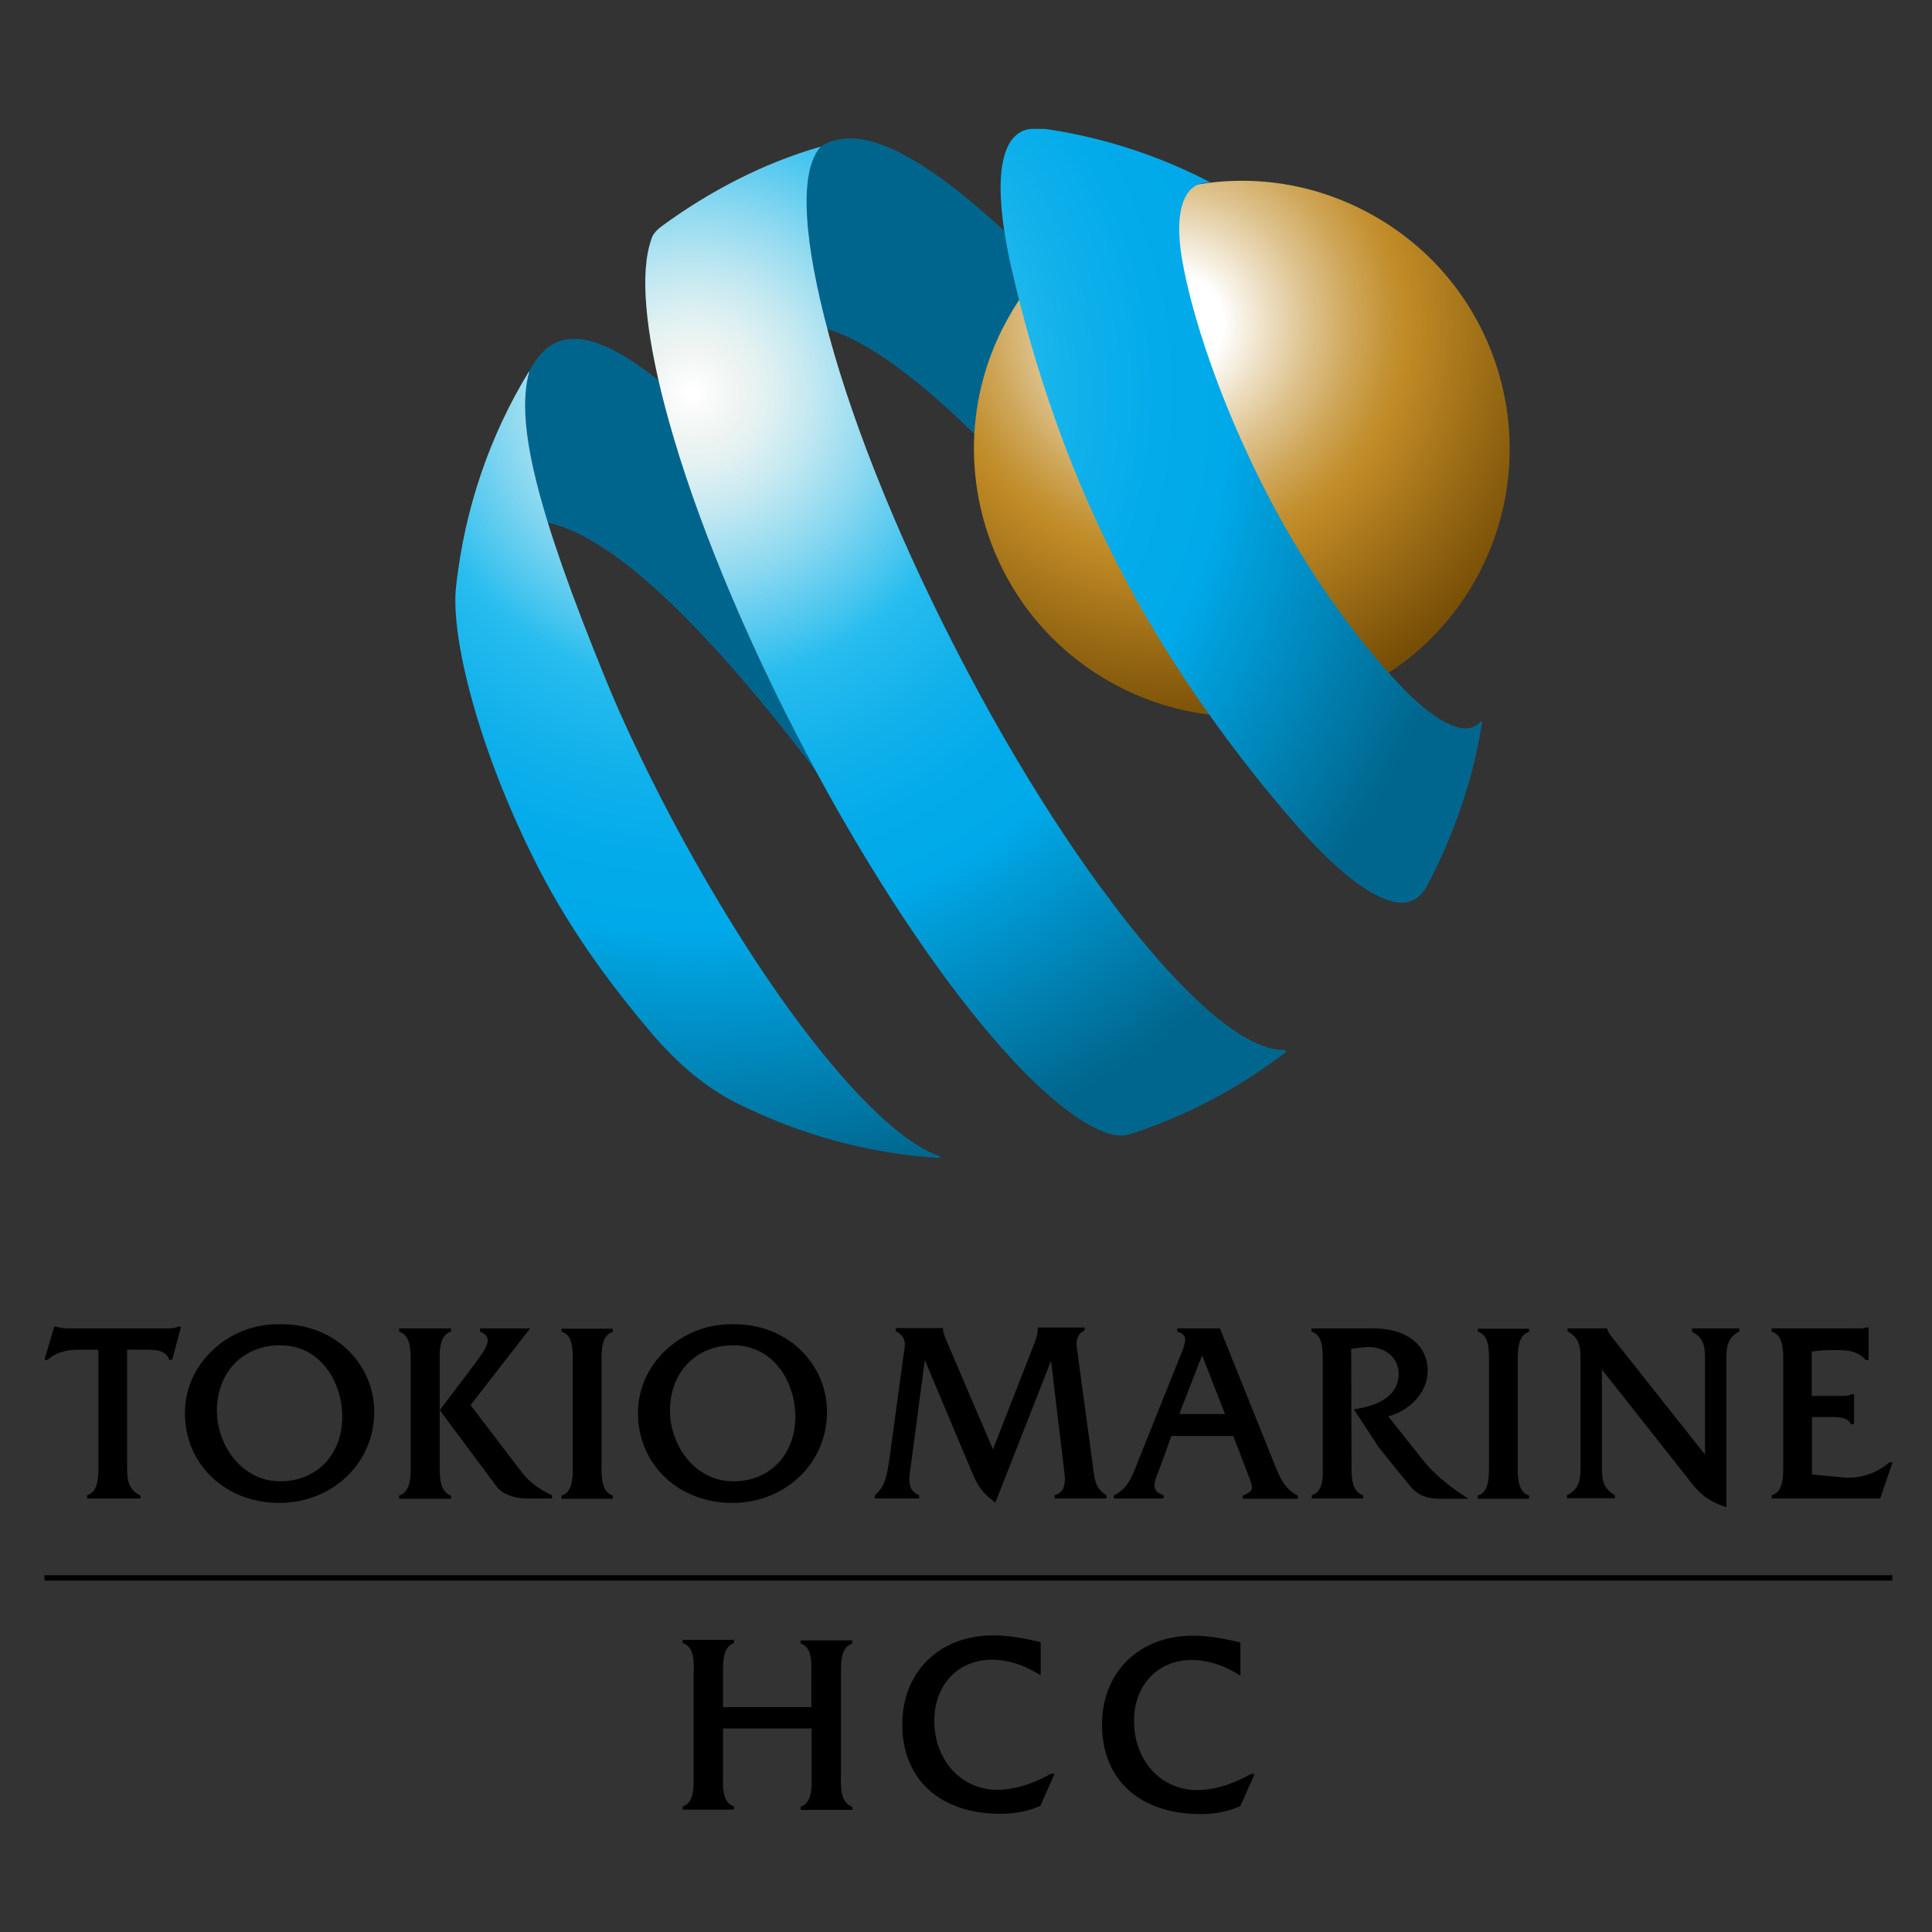 <?xml version="1.0" encoding="utf-8"?>
<!-- Generator: Adobe Illustrator 19.2.1, SVG Export Plug-In . SVG Version: 6.00 Build 0)  -->
<svg version="1.1" id="layer" xmlns="http://www.w3.org/2000/svg" xmlns:xlink="http://www.w3.org/1999/xlink" x="0px" y="0px"
	 viewBox="0 0 652 652" style="enable-background:new 0 0 652 652;" xml:space="preserve">
<rect x="0" y="0" width="652" height="652" fill="#333333" stroke="none"/>
<style type="text/css">
	.st0{fill:#00658D;}
	.st1{clip-path:url(#SVGID_2_);fill:url(#SVGID_3_);}
	.st2{clip-path:url(#SVGID_5_);fill:url(#SVGID_6_);}
	.st3{clip-path:url(#SVGID_8_);fill:url(#SVGID_9_);}
	.st4{clip-path:url(#SVGID_11_);fill:url(#SVGID_12_);}
</style>
<g>
	<rect x="15" y="531.6" width="623.6" height="1.8"/>
	<g>
		<path d="M33.2,495.7c0,3.5-0.3,7.6-3.5,8.8l-0.3,0.1v1.1h18v-1l-0.3-0.1c-4.1-2.4-4.2-5.4-4.2-9.9v-39.2h7.2
			c2.7,0,5.9,0.4,6.9,3.1l0.1,0.3h1l3-11.2h-1c-1,0.5-2.1,0.6-3.8,0.6H22.2c-0.8,0-2.4-0.3-3.2-0.6h-0.7L15,458.9h1.1
			c2.3-2.2,6-3.4,10-3.4h7.1V495.7z"/>
		<path d="M73.2,476.1c0-13,8.8-22.1,21.3-22.1c13.7,0,21,12.4,21,24.1c0,12.8-8.6,21.8-20.9,21.8C81.4,499.9,73.2,487.5,73.2,476.1
			 M71.4,456c-5.8,5.6-9,13-9,20.9c0,17.3,13.7,30.3,31.8,30.3c18,0,32.1-13.5,32.1-30.7c0-7.8-3.1-15.1-8.6-20.6
			c-5.8-5.8-13.9-9-22.6-9C86,446.6,77.6,449.9,71.4,456"/>
		<path d="M148.4,494.3v-34.6c-0.1-3.8-0.1-8.9,3.5-10.2l0.3-0.1v-1.1h-17.5v1.1l0.3,0.1c3.7,1.4,3.6,6.5,3.6,10.2v34.6
			c0,3.8,0.1,8.9-3.6,10.3l-0.3,0.1v1.1h17.5v-1.1l-0.3-0.1C148.3,503.2,148.4,498,148.4,494.3"/>
		<path d="M186,504.5c-4.6-2.2-7.7-4.7-10.1-7.9c0,0-15.1-19.8-17.1-22.4c0.4-0.6,18.5-23.8,20.1-25.9H162v1.1l0.3,0.1
			c1.3,0.6,2,1.3,2.2,2.2c0.5,2-1.6,4.9-3.4,7.3l-1.2,1.7l-11.5,15.2l19.3,25.9c1.7,2.3,5.8,3.9,10,3.9h8.6v-1.1L186,504.5z"/>
		<path d="M189.5,448.3v1.1l0.3,0.1c3.6,1.3,3.5,6.2,3.5,10.1v34.8c0,3.7,0.1,8.9-3.5,10.2l-0.3,0.1v1.1h17.3v-1.1l-0.3-0.1
			c-3.6-1.4-3.5-6.4-3.5-10.2v-34.6c0-3.8-0.1-8.9,3.5-10.2l0.3-0.1v-1.1H189.5z"/>
		<path d="M498.7,448.3v1.1l0.3,0.1c3.6,1.3,3.5,6.2,3.5,10.1v34.8c0,3.7,0.1,8.9-3.5,10.2l-0.3,0.1v1.1H516v-1.1l-0.3-0.1
			c-3.6-1.4-3.5-6.4-3.5-10.2v-34.6c0-3.8-0.1-8.9,3.5-10.2l0.3-0.1v-1.1H498.7z"/>
		<path d="M226.1,476.1c0-13,8.8-22.1,21.3-22.1c13.7,0,21,12.4,21,24.1c0,12.8-8.6,21.8-20.9,21.8
			C234.3,499.9,226.1,487.5,226.1,476.1 M224.3,456c-5.8,5.6-9,13-9,20.9c0,17.3,13.7,30.3,31.8,30.3c18,0,32-13.5,32-30.7
			c0-7.8-3.1-15.1-8.6-20.6c-5.8-5.8-13.9-9-22.5-9C239,446.6,230.6,449.9,224.3,456"/>
		<path d="M363.3,454l5.7,42.1c0.5,4,0.9,6.1,4.2,8.4l0.2,0.2v1h-17.5v-1.1l0.3-0.1c2.6-0.8,3.2-3,3.2-5.9c0,0-4.3-35.9-4.7-39.4
			c-1.3,3.4-18.8,47.9-18.8,47.9l-0.5-0.4c-4.3-3.3-5.6-5.6-7.7-10.6c0,0-14.3-34-15.6-37.1c-0.4,3.2-4.7,35.5-4.7,35.5
			c-0.3,1.8-0.5,3.4-0.5,4.8c0,2.4,0.7,4.1,3,5.2l0.3,0.1v1.1h-15v-1l0.2-0.2c3.4-3,3.9-6.8,4.6-11.3c0,0,0.1-0.4,0.1-0.4l4.9-36
			l0.1-0.6c0.4-2.4,0.8-5-2.5-6.8l-0.3-0.2v-1h16c-0.2,1.3,0.4,2.5,1.1,4.2c0,0,14.8,34.7,15.7,36.7c0.8-2.1,13.8-35.3,13.8-35.3
			c0.7-1.8,1.3-3.4,1.3-5.2v-0.6H366v1.1C364.1,449.6,363.1,452.1,363.3,454"/>
		<path d="M405.7,457.4c0.8,2,7.2,18.6,7.7,19.8H398C398.4,476,404.9,459.4,405.7,457.4 M411.7,448.3h-14.4v1.1l0.3,0.1
			c1.1,0.3,1.7,0.8,2.1,1.5c0.7,1.4-0.2,3.5-0.9,5.4l-15,37.4c-1.7,4.4-3.2,8.5-7.6,10.7l-0.3,0.1v1.1h16.8v-1.1l-0.3-0.1
			c-1.4-0.5-2.2-1.1-2.5-1.9c-0.2-0.3-0.3-0.8-0.3-1.2c0-1.3,0.6-3,1.4-5c0,0,3.7-9.9,4.3-11.8h20.9l4.9,12.8
			c0.9,2.3,1.4,3.6,1.4,4.6c0,1.2-0.8,1.7-2.8,2.6l-0.3,0.1v1.1h18.6v-1l-0.3-0.2c-4.3-2.2-5.9-6.3-7.7-10.7L411.7,448.3z"/>
		<path d="M456,455.2c2.1-0.3,3.8-0.5,5.4-0.6c3.1-0.1,6,0.9,8,2.8c1.7,1.6,2.6,3.8,2.6,6.3c0,8.4-9,11-14.4,11.8l-0.7,0.1l8.3,12.7
			c0,0.1,10.5,13,10.5,13c2.6,3.2,5.5,4.5,10.3,4.5h9.6l-1.4-0.9c-5.3-3.4-10.5-7.8-13.8-11.9c0,0-9.7-12.2-11.9-15
			c6.7-1.8,13.3-7.6,13.3-15.4c0-8.7-7.2-14.3-18.3-14.3h-20.9v1.1l0.3,0.1c3.6,1.3,3.5,6,3.5,10.1v34.9c0.1,3.7,0.2,8.7-3.4,10
			l-0.3,0.1v1.1h17.3v-1.1l-0.3-0.1c-3.2-1.2-3.6-5.3-3.6-8.9L456,455.2z"/>
		<path d="M587,448.3v1l-0.2,0.1c-4.2,2.4-4.2,5.6-4.2,10.4v48.8l-0.7-0.2c-6.4-2.2-9.1-5.2-12.7-10c0,0-26.9-34.1-28.6-36.2v32.3
			c0,4.5,0.1,7.5,4.2,10l0.2,0.1v1h-16.2v-1l0.3-0.1c4.3-2.5,4.3-5.7,4.3-10.5v-34.2c0-4.8,0-8-4.2-10.4l-0.2-0.1v-1h13.4
			c-0.1,1,1.4,2.7,2.5,4.1c0,0,28.9,36.5,30.5,38.5v-31.6c0-4.5-0.1-7.5-4.2-9.8l-0.2-0.2v-1H587z"/>
		<path d="M625.8,448.3h-27.9v1.1l0.3,0.1c3.7,1.3,3.6,6.5,3.6,10.2v34.6c0,3.8,0.1,8.9-3.6,10.2l-0.3,0.1v1.1h36.6l4.2-12.2h-1.1
			l-0.1,0.1c-4.1,3.6-9.9,5.5-15.5,5c0,0-9.6-0.9-10.5-1v-19.4h6.1c2.6,0,5.8,0,6.9,2.2l0.1,0.2h1.1v-10.1h-0.9l-0.1,0.1
			c-0.9,0.5-2.3,0.5-3.6,0.5h-9.7v-15c2.7-0.4,5.5-0.5,8.3-0.5c3.7,0,7.2,0.3,9.8,3.2l0.1,0.2h1v-11h-0.9
			C628.5,448.5,627.2,448.3,625.8,448.3"/>
		<path d="M270.1,554.6l0.3,0.1c3.6,1.3,3.5,6.2,3.4,10c0,0.4,0,0.9,0,1.3v10.1H244V566c0-0.4,0-0.8,0-1.2c0-3.7-0.1-8.8,3.4-10.2
			l0.3-0.1v-1.1h-17.3v1.1l0.3,0.1c3.6,1.3,3.5,6.3,3.4,10c0,0.4,0,0.9,0,1.3v32.4c0,0.4,0,0.7,0,1.1c0,3.7,0.1,8.8-3.4,10.1
			l-0.3,0.1v1.1h17.3v-1.1l-0.3-0.1c-3.6-1.4-3.5-6.4-3.4-10.1c0-0.4,0-0.8,0-1.1v-15h29.9v15c0,0.4,0,0.8,0,1.3
			c0.1,3.6,0.1,8.6-3.4,10l-0.3,0.1v1.1h17.4v-1.1l-0.3-0.1c-3.6-1.4-3.6-6.4-3.5-10.1c0-0.4,0-0.8,0-1.1v-32.4c0-0.4,0-0.7,0-1.1
			c0-3.7-0.1-8.8,3.5-10.1l0.3-0.1v-1.1h-17.4V554.6z"/>
		<path d="M354.5,598.7c-4.3,2.4-10.8,5.3-18,5.3c-12.1,0-21.2-10-21.2-23.3c0-12.1,8-20.6,19.5-20.6c5.2,0,10.6,1.7,15.6,4.8
			l0.8,0.5v-11.2l-0.4-0.1c-6.2-1.5-11.2-2.2-15.7-2.2c-18,0-30.6,12.3-30.6,30c0,18.6,12.7,30.2,33.2,30.2c5,0,9.4-0.9,13.2-2.6
			l0.2-0.1l4.8-10.8h-1.2L354.5,598.7z"/>
	</g>
	<g>
		<path d="M422,598.7l-0.1,0.1c-4.3,2.4-10.8,5.3-18,5.3c-12.1,0-21.2-10-21.2-23.3c0-12.1,8-20.6,19.5-20.6
			c5.2,0,10.6,1.7,15.6,4.8l0.8,0.5v-11.2l-0.4-0.1c-6.2-1.5-11.2-2.2-15.7-2.2c-18,0-30.6,12.3-30.6,30c0,18.6,12.7,30.2,33.3,30.2
			c5,0,9.4-0.9,13.2-2.6l0.2-0.1l4.8-10.8H422z"/>
		<path class="st0" d="M244.2,135.3c17.7-61,77.8-12.5,182.4,129.2l50.1-26.6C347.5,72,291.4,23.2,270.1,56.6
			C248.7,90,244.2,135.3,244.2,135.3"/>
	</g>
	<g>
		<path class="st0" d="M154.4,200.9c17.7-61,79.4-8.5,170.4,129.7l50.2-26.6c-112.4-141-173.2-215.1-194.6-181.7
			C159,155.7,154.4,200.9,154.4,200.9"/>
	</g>
	<g>
		<defs>
			<path id="SVGID_1_" d="M340.4,107c-24.6,43.4-9.2,98.6,34.2,123.1c43.5,24.6,98.7,9.2,123.2-34.2c24.5-43.5,9.2-98.6-34.2-123.1
				C449.5,64.8,434.2,61,419.2,61C387.7,61,357,77.5,340.4,107"/>
		</defs>
		<clipPath id="SVGID_2_">
			<use xlink:href="#SVGID_1_"  style="overflow:visible;"/>
		</clipPath>
		
			<radialGradient id="SVGID_3_" cx="-307.674" cy="677.735" r="7.586" gradientTransform="matrix(19.09 0 0 -19.09 6269.159 13047.49)" gradientUnits="userSpaceOnUse">
			<stop  offset="0" style="stop-color:#FFFFFF"/>
			<stop  offset="0.118" style="stop-color:#FFFFFF"/>
			<stop  offset="0.161" style="stop-color:#F7F1E5"/>
			<stop  offset="0.305" style="stop-color:#DFC593"/>
			<stop  offset="0.424" style="stop-color:#CEA557"/>
			<stop  offset="0.51" style="stop-color:#C39132"/>
			<stop  offset="0.556" style="stop-color:#BF8924"/>
			<stop  offset="0.596" style="stop-color:#B78322"/>
			<stop  offset="1" style="stop-color:#6C4501"/>
		</radialGradient>
		<rect x="315.9" y="61" class="st1" width="206.5" height="193.6"/>
	</g>
	<g>
		<defs>
			<path id="SVGID_4_" d="M223.5,76.2c-2.6,1.9-3.4,3.4-3.7,4.6c-3.9,10.9-2.1,30.7,4.5,56c8,30.7,23.2,69.5,43.9,109.9
				c20.8,40.4,43.4,75.3,63.7,99.8c17,20.5,32.4,33.6,43.6,36.4c1.6,0.3,3.5,0.6,6-0.2c19.2-6.2,36.9-15.7,52.5-27.7l-0.4-0.7
				c-10.9,0.5-27.5-12.3-46.3-34.6c-20.5-24.2-43.7-59.6-64.8-100.8c-21.2-41.2-36.5-80.6-44.2-111.4c-8-31.8-7.7-50.3-1.6-57.7
				l0.2-0.3C257.4,55.1,239.4,64.6,223.5,76.2"/>
		</defs>
		<clipPath id="SVGID_5_">
			<use xlink:href="#SVGID_4_"  style="overflow:visible;"/>
		</clipPath>
		
			<radialGradient id="SVGID_6_" cx="-316.021" cy="676.968" r="7.586" gradientTransform="matrix(38.354 0 0 -38.354 12354.237 26096.918)" gradientUnits="userSpaceOnUse">
			<stop  offset="0" style="stop-color:#FFFFFF"/>
			<stop  offset="5.618000e-003" style="stop-color:#FFFFFF"/>
			<stop  offset="2.103309e-002" style="stop-color:#F9FBFA"/>
			<stop  offset="5.618000e-002" style="stop-color:#EEF4F2"/>
			<stop  offset="8.646159e-002" style="stop-color:#E2F1F2"/>
			<stop  offset="0.141" style="stop-color:#C2E8F1"/>
			<stop  offset="0.214" style="stop-color:#8ED9F0"/>
			<stop  offset="0.302" style="stop-color:#47C5EF"/>
			<stop  offset="0.337" style="stop-color:#29BDEE"/>
			<stop  offset="0.35" style="stop-color:#25BBEE"/>
			<stop  offset="0.444" style="stop-color:#11B1EB"/>
			<stop  offset="0.535" style="stop-color:#04ABEA"/>
			<stop  offset="0.624" style="stop-color:#00A9E9"/>
			<stop  offset="0.649" style="stop-color:#00A3E1"/>
			<stop  offset="0.927" style="stop-color:#00668D"/>
			<stop  offset="1" style="stop-color:#00668D"/>
		</radialGradient>
		<rect x="215.9" y="49.3" class="st2" width="218.2" height="334.2"/>
	</g>
	<g>
		<defs>
			<path id="SVGID_7_" d="M344.7,44.4c-8.5,4.4-9,22.2-3,47.7c6.2,26.6,16.8,62.2,35.6,98.7c18.6,36.2,41.7,66.4,59.6,87
				c12.8,14.7,24.3,24.2,32.9,26.4c4.9,1.3,9,0.1,12.1-5.8c8.8-16.9,15.3-35.3,18.3-54.8l-0.4-0.2c-0.6,0.7-1.3,1.3-2.1,1.7
				c-5,2.6-13.4-2.1-23.1-11.7c-13.8-14-32.3-38-47.5-67.7c-15.2-29.7-25.1-59.5-28.3-78.9c-2.2-13.5,0-21.7,5-24.3
				c0.6-0.3,1.3-0.5,2-0.6c0.5-0.1,2.2-0.3,2.6-0.4c-16.7-8.7-35-14.8-54.3-17.8c-1.2-0.2-2.6-0.4-3.9-0.4c-0.2,0-0.4,0-0.7,0
				C347.2,43.5,346.1,43.7,344.7,44.4"/>
		</defs>
		<clipPath id="SVGID_8_">
			<use xlink:href="#SVGID_7_"  style="overflow:visible;"/>
		</clipPath>
		
			<radialGradient id="SVGID_9_" cx="-316.02" cy="676.968" r="7.586" gradientTransform="matrix(38.354 0 0 -38.354 12354.136 26096.701)" gradientUnits="userSpaceOnUse">
			<stop  offset="0" style="stop-color:#FFFFFF"/>
			<stop  offset="5.618000e-003" style="stop-color:#FFFFFF"/>
			<stop  offset="2.103309e-002" style="stop-color:#F9FBFA"/>
			<stop  offset="5.618000e-002" style="stop-color:#EEF4F2"/>
			<stop  offset="8.646159e-002" style="stop-color:#E2F1F2"/>
			<stop  offset="0.141" style="stop-color:#C2E8F1"/>
			<stop  offset="0.214" style="stop-color:#8ED9F0"/>
			<stop  offset="0.302" style="stop-color:#47C5EF"/>
			<stop  offset="0.337" style="stop-color:#29BDEE"/>
			<stop  offset="0.35" style="stop-color:#25BBEE"/>
			<stop  offset="0.444" style="stop-color:#11B1EB"/>
			<stop  offset="0.535" style="stop-color:#04ABEA"/>
			<stop  offset="0.624" style="stop-color:#00A9E9"/>
			<stop  offset="0.649" style="stop-color:#00A3E1"/>
			<stop  offset="0.927" style="stop-color:#00668D"/>
			<stop  offset="1" style="stop-color:#00668D"/>
		</radialGradient>
		<rect x="335.7" y="43.5" class="st3" width="164.4" height="262.1"/>
	</g>
	<g>
		<defs>
			<path id="SVGID_10_" d="M153.9,198c-1.9,17.1,7.7,55.7,27.9,95.1c12,23.3,26.5,41.9,38.1,55.6c8.2,9.6,17.8,18.2,29.2,23.8
				c20.8,10.3,43.8,16.9,68.3,18.3l-0.2-0.6c-17.3-5.7-44.8-36.8-71.8-81.1c-7.5-12.3-15-25.5-22.2-39.5
				c-7-13.7-13.4-27.1-18.7-40.1c-23.5-57.5-30.5-86.6-26-103.7l0.1-0.6C165.3,146.9,156.8,171.6,153.9,198"/>
		</defs>
		<clipPath id="SVGID_11_">
			<use xlink:href="#SVGID_10_"  style="overflow:visible;"/>
		</clipPath>
		
			<radialGradient id="SVGID_12_" cx="-316.021" cy="676.968" r="7.586" gradientTransform="matrix(38.354 0 0 -38.354 12354.288 26097.027)" gradientUnits="userSpaceOnUse">
			<stop  offset="0" style="stop-color:#FFFFFF"/>
			<stop  offset="5.618000e-003" style="stop-color:#FFFFFF"/>
			<stop  offset="2.103309e-002" style="stop-color:#F9FBFA"/>
			<stop  offset="5.618000e-002" style="stop-color:#EEF4F2"/>
			<stop  offset="8.646159e-002" style="stop-color:#E2F1F2"/>
			<stop  offset="0.141" style="stop-color:#C2E8F1"/>
			<stop  offset="0.214" style="stop-color:#8ED9F0"/>
			<stop  offset="0.302" style="stop-color:#47C5EF"/>
			<stop  offset="0.337" style="stop-color:#29BDEE"/>
			<stop  offset="0.35" style="stop-color:#25BBEE"/>
			<stop  offset="0.444" style="stop-color:#11B1EB"/>
			<stop  offset="0.535" style="stop-color:#04ABEA"/>
			<stop  offset="0.624" style="stop-color:#00A9E9"/>
			<stop  offset="0.649" style="stop-color:#00A3E1"/>
			<stop  offset="0.927" style="stop-color:#00668D"/>
			<stop  offset="1" style="stop-color:#00668D"/>
		</radialGradient>
		<rect x="152" y="125.4" class="st4" width="165.4" height="265.6"/>
	</g>
</g>
</svg>
